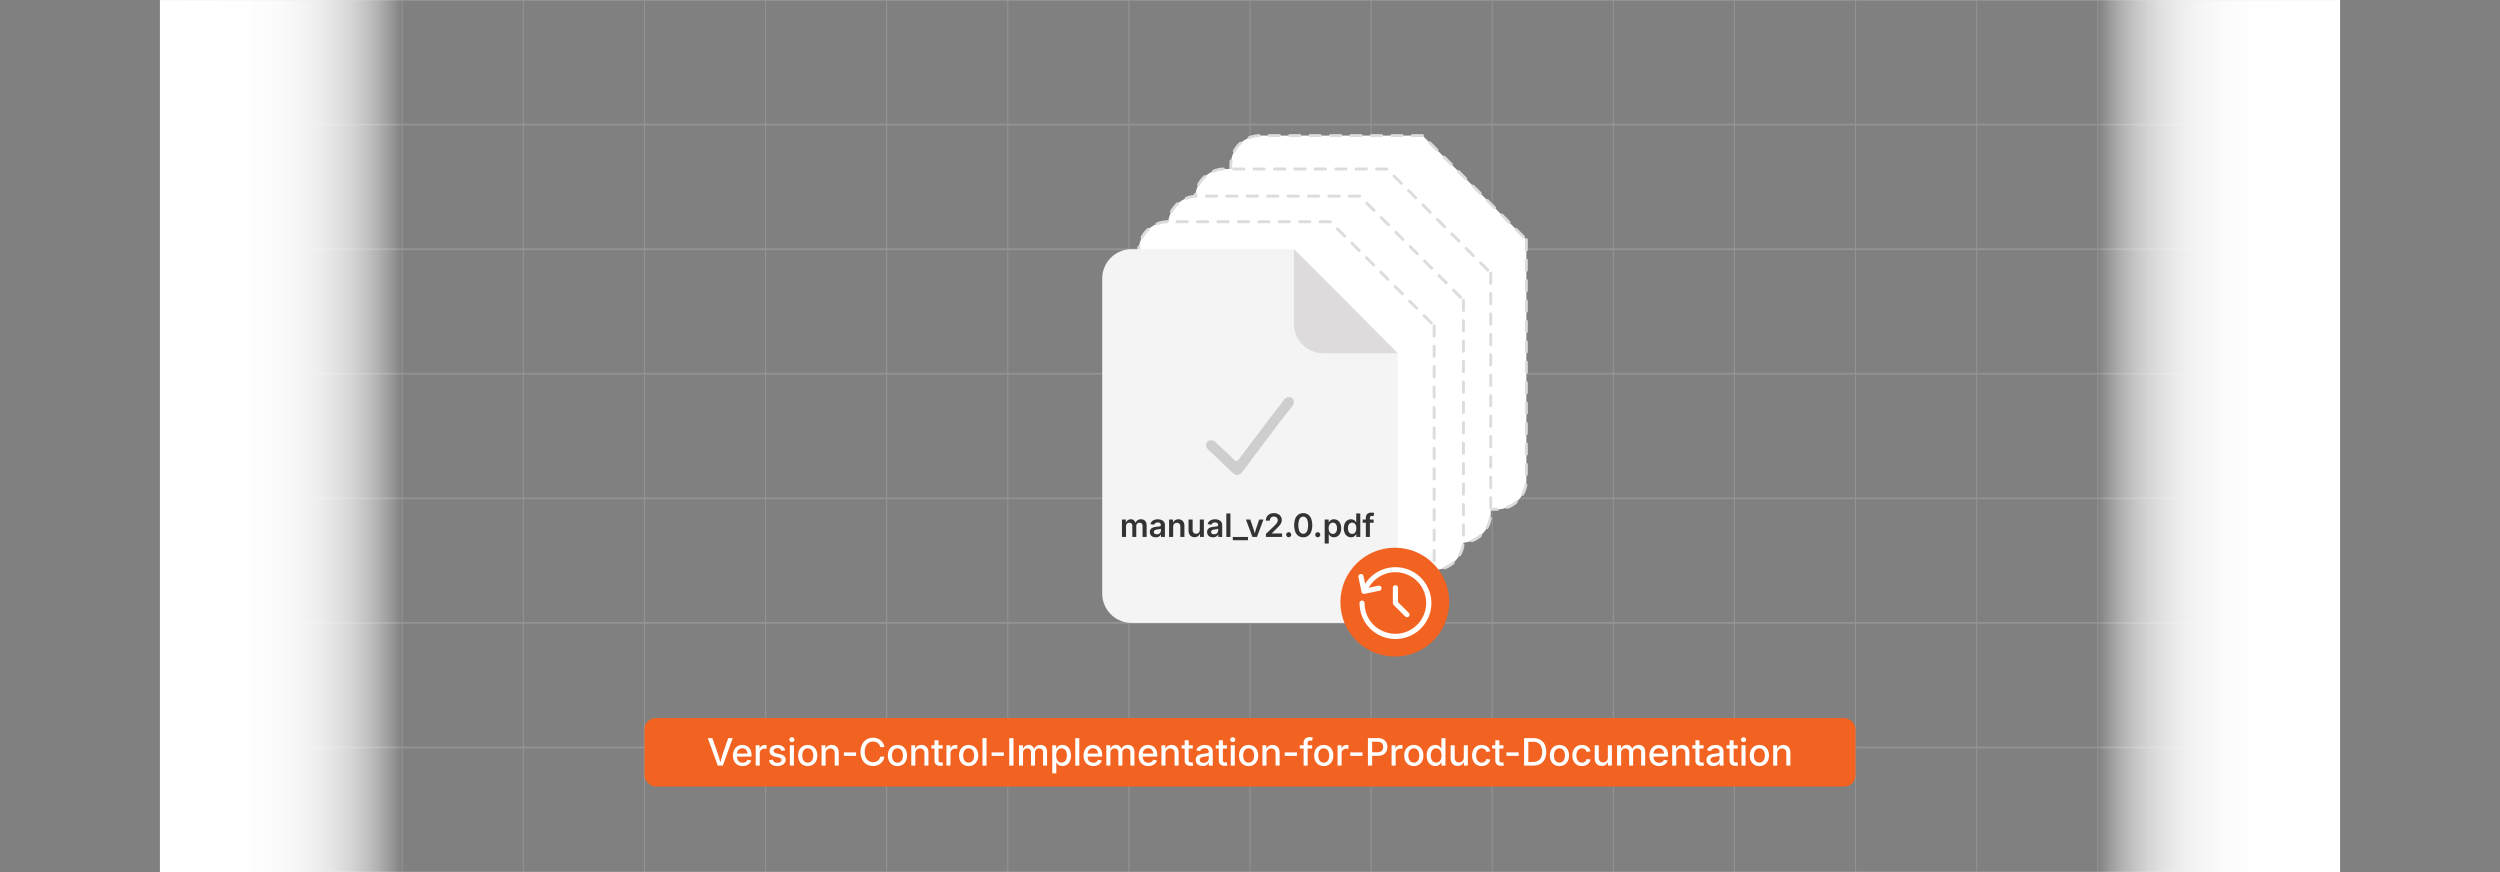 <svg id="Layer_1" data-name="Layer 1" xmlns="http://www.w3.org/2000/svg" xmlns:xlink="http://www.w3.org/1999/xlink" viewBox="0 0 860 300"><rect x="0" y="0" width="860" height="300" fill="#808080" stroke="none"/><defs><linearGradient id="linear-gradient" x1="55.043" y1="150" x2="138.367" y2="150" gradientUnits="userSpaceOnUse"><stop offset="0" stop-color="#fff"/><stop offset="0.351" stop-color="#fff" stop-opacity="0.992"/><stop offset="0.487" stop-color="#fff" stop-opacity="0.965"/><stop offset="0.585" stop-color="#fff" stop-opacity="0.918"/><stop offset="0.666" stop-color="#fff" stop-opacity="0.85"/><stop offset="0.735" stop-color="#fff" stop-opacity="0.762"/><stop offset="0.797" stop-color="#fff" stop-opacity="0.654"/><stop offset="0.853" stop-color="#fff" stop-opacity="0.524"/><stop offset="0.905" stop-color="#fff" stop-opacity="0.374"/><stop offset="0.952" stop-color="#fff" stop-opacity="0.204"/><stop offset="0.995" stop-color="#fff" stop-opacity="0.021"/><stop offset="1" stop-color="#fff" stop-opacity="0"/></linearGradient><linearGradient id="linear-gradient-2" x1="2557.072" y1="61.699" x2="2640.396" y2="61.699" gradientTransform="translate(-1835.438 88.301)" xlink:href="#linear-gradient"/></defs><g opacity="0.25"><line x1="55.043" y1="0.017" x2="55.043" y2="299.983" fill="none" stroke="#ccc" stroke-miterlimit="10" stroke-width="0.375"/><line x1="96.705" y1="0.017" x2="96.705" y2="299.983" fill="none" stroke="#ccc" stroke-miterlimit="10" stroke-width="0.375"/><line x1="138.367" y1="0.017" x2="138.367" y2="299.983" fill="none" stroke="#ccc" stroke-miterlimit="10" stroke-width="0.375"/><line x1="180.028" y1="0.017" x2="180.028" y2="299.983" fill="none" stroke="#ccc" stroke-miterlimit="10" stroke-width="0.375"/><line x1="221.69" y1="0.017" x2="221.69" y2="299.983" fill="none" stroke="#ccc" stroke-miterlimit="10" stroke-width="0.375"/><line x1="263.352" y1="0.017" x2="263.352" y2="299.983" fill="none" stroke="#ccc" stroke-miterlimit="10" stroke-width="0.375"/><line x1="305.014" y1="0.017" x2="305.014" y2="299.983" fill="none" stroke="#ccc" stroke-miterlimit="10" stroke-width="0.375"/><line x1="346.676" y1="0.017" x2="346.676" y2="299.983" fill="none" stroke="#ccc" stroke-miterlimit="10" stroke-width="0.375"/><line x1="388.338" y1="0.017" x2="388.338" y2="299.983" fill="none" stroke="#ccc" stroke-miterlimit="10" stroke-width="0.375"/><line x1="430" y1="0.017" x2="430" y2="299.983" fill="none" stroke="#ccc" stroke-miterlimit="10" stroke-width="0.375"/><line x1="471.662" y1="0.017" x2="471.662" y2="299.983" fill="none" stroke="#ccc" stroke-miterlimit="10" stroke-width="0.375"/><line x1="513.324" y1="0.017" x2="513.324" y2="299.983" fill="none" stroke="#ccc" stroke-miterlimit="10" stroke-width="0.375"/><line x1="554.986" y1="0.017" x2="554.986" y2="299.983" fill="none" stroke="#ccc" stroke-miterlimit="10" stroke-width="0.375"/><line x1="596.648" y1="0.017" x2="596.648" y2="299.983" fill="none" stroke="#ccc" stroke-miterlimit="10" stroke-width="0.375"/><line x1="638.31" y1="0.017" x2="638.31" y2="299.983" fill="none" stroke="#ccc" stroke-miterlimit="10" stroke-width="0.375"/><line x1="679.972" y1="0.017" x2="679.972" y2="299.983" fill="none" stroke="#ccc" stroke-miterlimit="10" stroke-width="0.375"/><line x1="721.634" y1="0.017" x2="721.634" y2="299.983" fill="none" stroke="#ccc" stroke-miterlimit="10" stroke-width="0.375"/><line x1="763.296" y1="0.017" x2="763.296" y2="299.983" fill="none" stroke="#ccc" stroke-miterlimit="10" stroke-width="0.375"/><line x1="804.957" y1="0.017" x2="804.957" y2="299.983" fill="none" stroke="#ccc" stroke-miterlimit="10" stroke-width="0.375"/><line x1="804.957" y1="0.017" x2="55.042" y2="0.017" fill="none" stroke="#ccc" stroke-miterlimit="10" stroke-width="0.601"/><line x1="804.957" y1="42.869" x2="55.042" y2="42.869" fill="none" stroke="#ccc" stroke-miterlimit="10" stroke-width="0.601"/><line x1="804.957" y1="85.722" x2="55.042" y2="85.722" fill="none" stroke="#ccc" stroke-miterlimit="10" stroke-width="0.601"/><line x1="804.957" y1="128.574" x2="55.042" y2="128.574" fill="none" stroke="#ccc" stroke-miterlimit="10" stroke-width="0.601"/><line x1="804.957" y1="171.426" x2="55.042" y2="171.426" fill="none" stroke="#ccc" stroke-miterlimit="10" stroke-width="0.601"/><line x1="804.957" y1="214.279" x2="55.042" y2="214.279" fill="none" stroke="#ccc" stroke-miterlimit="10" stroke-width="0.601"/><line x1="804.957" y1="257.131" x2="55.042" y2="257.131" fill="none" stroke="#ccc" stroke-miterlimit="10" stroke-width="0.601"/><line x1="804.957" y1="299.983" x2="55.042" y2="299.983" fill="none" stroke="#ccc" stroke-miterlimit="10" stroke-width="0.601"/></g><rect x="55.043" y="0.017" width="83.324" height="299.966" fill="url(#linear-gradient)"/><rect x="721.634" y="0.017" width="83.324" height="299.966" transform="translate(1526.591 300) rotate(180)" fill="url(#linear-gradient-2)"/><rect x="221.69" y="247.022" width="416.619" height="23.555" rx="3.867" fill="#f26322"/><path d="M246.915,263.373l-3.428-9.458h1.555l1.847,5.274q.203.609.466,1.486t.606,2.068h-.317q.336-1.212.597-2.078t.457-1.476l1.796-5.274h1.549l-3.377,9.458Z" fill="#fff"/><path d="M255.477,263.519a3.406,3.406,0,0,1-1.79-.451,2.988,2.988,0,0,1-1.152-1.264,4.213,4.213,0,0,1-.403-1.897,4.277,4.277,0,0,1,.4-1.895,3.016,3.016,0,0,1,2.831-1.749,3.467,3.467,0,0,1,1.203.209,2.836,2.836,0,0,1,1.01.644,3.04,3.04,0,0,1,.695,1.105,4.483,4.483,0,0,1,.254,1.591v.469h-5.656V259.24h4.938l-.635.337a2.914,2.914,0,0,0-.206-1.133,1.681,1.681,0,0,0-.609-.765,1.717,1.717,0,0,0-.987-.273,1.757,1.757,0,0,0-1,.279,1.828,1.828,0,0,0-.638.742,2.37,2.37,0,0,0-.222,1.035v.68a2.726,2.726,0,0,0,.245,1.205,1.751,1.751,0,0,0,.691.766,2.02,2.02,0,0,0,1.044.264,2.092,2.092,0,0,0,.724-.118,1.482,1.482,0,0,0,.552-.346,1.447,1.447,0,0,0,.343-.559l1.308.241a2.385,2.385,0,0,1-.565,1.006,2.75,2.75,0,0,1-1.012.676A3.652,3.652,0,0,1,255.477,263.519Z" fill="#fff"/><path d="M259.965,263.373v-7.008h1.339v1.123h.064a1.751,1.751,0,0,1,.663-.894,1.875,1.875,0,0,1,1.095-.324c.093,0,.194.004.301.01s.198.014.27.022v1.313c-.051-.012-.147-.027-.289-.044a3.8,3.8,0,0,0-.441-.025,1.726,1.726,0,0,0-.825.196,1.448,1.448,0,0,0-.578.556,1.638,1.638,0,0,0-.209.841v4.234Z" fill="#fff"/><path d="M267.392,263.525a3.87,3.87,0,0,1-1.377-.229,2.368,2.368,0,0,1-.984-.676,2.263,2.263,0,0,1-.495-1.096l1.32-.215a1.308,1.308,0,0,0,.517.821,1.753,1.753,0,0,0,1.019.271,1.817,1.817,0,0,0,1.06-.276.804.804,0,0,0,.394-.67.71.71,0,0,0-.251-.562,1.646,1.646,0,0,0-.739-.327l-1.181-.261a2.931,2.931,0,0,1-1.46-.707,1.696,1.696,0,0,1-.482-1.248,1.802,1.802,0,0,1,.346-1.098,2.265,2.265,0,0,1,.956-.731,3.558,3.558,0,0,1,1.403-.26,3.429,3.429,0,0,1,1.323.231,2.243,2.243,0,0,1,.895.651,2.301,2.301,0,0,1,.46.977l-1.263.217a1.339,1.339,0,0,0-.438-.692,1.42,1.42,0,0,0-.959-.292,1.652,1.652,0,0,0-.956.26.784.784,0,0,0-.377.667.7.7,0,0,0,.26.566,1.976,1.976,0,0,0,.812.342l1.136.254a2.965,2.965,0,0,1,1.463.692,1.636,1.636,0,0,1,.473,1.212,1.841,1.841,0,0,1-.368,1.134,2.423,2.423,0,0,1-1.016.767A3.765,3.765,0,0,1,267.392,263.525Z" fill="#fff"/><path d="M272.413,255.267a.855.855,0,0,1-.616-.245.785.785,0,0,1-.254-.587.771.771,0,0,1,.254-.587.915.915,0,0,1,1.231,0,.772.772,0,0,1,.254.587.785.785,0,0,1-.254.587A.855.855,0,0,1,272.413,255.267Zm-.698,8.105v-7.008h1.39v7.008Z" fill="#fff"/><path d="M277.859,263.519a3.245,3.245,0,0,1-1.73-.454,3.069,3.069,0,0,1-1.149-1.27,4.18,4.18,0,0,1-.409-1.895,4.226,4.226,0,0,1,.409-1.91,3.06,3.06,0,0,1,1.149-1.272,3.534,3.534,0,0,1,3.466,0,3.054,3.054,0,0,1,1.148,1.272,4.213,4.213,0,0,1,.41,1.91,4.167,4.167,0,0,1-.41,1.895,3.064,3.064,0,0,1-1.148,1.27A3.26,3.26,0,0,1,277.859,263.519Zm0-1.175a1.661,1.661,0,0,0,1.051-.327,1.96,1.96,0,0,0,.631-.882,3.782,3.782,0,0,0,0-2.482,1.988,1.988,0,0,0-.631-.886,1.657,1.657,0,0,0-1.051-.33,1.628,1.628,0,0,0-1.044.33,2.009,2.009,0,0,0-.625.886,3.784,3.784,0,0,0,0,2.482,1.98,1.98,0,0,0,.625.882A1.632,1.632,0,0,0,277.859,262.344Z" fill="#fff"/><path d="M284.01,259.247v4.126h-1.39v-7.008h1.333l.006,1.721h-.178a2.731,2.731,0,0,1,.901-1.381,2.313,2.313,0,0,1,1.428-.441,2.533,2.533,0,0,1,1.26.305,2.098,2.098,0,0,1,.847.898,3.192,3.192,0,0,1,.305,1.469v4.438H287.14v-4.266a1.706,1.706,0,0,0-.397-1.203,1.411,1.411,0,0,0-1.088-.428,1.738,1.738,0,0,0-.844.203,1.435,1.435,0,0,0-.587.596A2.02,2.02,0,0,0,284.01,259.247Z" fill="#fff"/><path d="M294.49,258.822v1.199h-4.202V258.822Z" fill="#fff"/><path d="M300.317,263.506a4.178,4.178,0,0,1-2.215-.59,4.063,4.063,0,0,1-1.524-1.679,6.338,6.338,0,0,1,.003-5.183,4.075,4.075,0,0,1,1.526-1.683,4.168,4.168,0,0,1,2.209-.591,4.454,4.454,0,0,1,1.415.22,3.771,3.771,0,0,1,1.181.635,3.516,3.516,0,0,1,.863,1.013A3.929,3.929,0,0,1,304.24,257h-1.454a2.433,2.433,0,0,0-.317-.815,2.18,2.18,0,0,0-.549-.597,2.356,2.356,0,0,0-.73-.368,2.902,2.902,0,0,0-.86-.124,2.688,2.688,0,0,0-1.488.419,2.799,2.799,0,0,0-1.019,1.212,5.188,5.188,0,0,0,.003,3.848,2.768,2.768,0,0,0,1.022,1.205,2.708,2.708,0,0,0,1.482.413,2.875,2.875,0,0,0,.854-.124,2.397,2.397,0,0,0,.731-.365,2.182,2.182,0,0,0,.552-.596,2.427,2.427,0,0,0,.321-.812H304.24a3.704,3.704,0,0,1-.444,1.298,3.711,3.711,0,0,1-2.031,1.682A4.357,4.357,0,0,1,300.317,263.506Z" fill="#fff"/><path d="M308.722,263.519a3.245,3.245,0,0,1-1.73-.454,3.069,3.069,0,0,1-1.149-1.27,4.18,4.18,0,0,1-.409-1.895,4.226,4.226,0,0,1,.409-1.91,3.06,3.06,0,0,1,1.149-1.272,3.534,3.534,0,0,1,3.466,0,3.054,3.054,0,0,1,1.148,1.272,4.213,4.213,0,0,1,.41,1.91,4.167,4.167,0,0,1-.41,1.895,3.064,3.064,0,0,1-1.148,1.27A3.26,3.26,0,0,1,308.722,263.519Zm0-1.175a1.661,1.661,0,0,0,1.051-.327,1.96,1.96,0,0,0,.631-.882,3.782,3.782,0,0,0,0-2.482,1.988,1.988,0,0,0-.631-.886,1.657,1.657,0,0,0-1.051-.33,1.628,1.628,0,0,0-1.044.33,2.009,2.009,0,0,0-.625.886,3.784,3.784,0,0,0,0,2.482,1.98,1.98,0,0,0,.625.882A1.632,1.632,0,0,0,308.722,262.344Z" fill="#fff"/><path d="M314.873,259.247v4.126h-1.39v-7.008h1.333l.006,1.721h-.178a2.731,2.731,0,0,1,.901-1.381,2.313,2.313,0,0,1,1.428-.441,2.533,2.533,0,0,1,1.26.305,2.098,2.098,0,0,1,.847.898,3.192,3.192,0,0,1,.305,1.469v4.438H318.002v-4.266a1.706,1.706,0,0,0-.397-1.203,1.411,1.411,0,0,0-1.088-.428,1.738,1.738,0,0,0-.844.203,1.437,1.437,0,0,0-.587.596A2.02,2.02,0,0,0,314.873,259.247Z" fill="#fff"/><path d="M324.267,256.365v1.13h-3.859v-1.13Zm-2.793-1.721h1.39v6.844a.885.885,0,0,0,.171.603.757.757,0,0,0,.584.19,2.53,2.53,0,0,0,.298-.022q.178-.022.305-.041l.197,1.117a3.094,3.094,0,0,1-.463.083,4.889,4.889,0,0,1-.489.025,2.111,2.111,0,0,1-1.476-.474,1.743,1.743,0,0,1-.517-1.355Z" fill="#fff"/><path d="M325.575,263.373v-7.008h1.339v1.123h.063a1.751,1.751,0,0,1,.663-.894,1.874,1.874,0,0,1,1.095-.324c.093,0,.194.004.301.01s.198.014.27.022v1.313c-.051-.012-.147-.027-.288-.044a3.8,3.8,0,0,0-.442-.025,1.726,1.726,0,0,0-.825.196,1.447,1.447,0,0,0-.578.556,1.638,1.638,0,0,0-.209.841v4.234Z" fill="#fff"/><path d="M333.211,263.519a3.246,3.246,0,0,1-1.73-.454,3.071,3.071,0,0,1-1.149-1.27,4.181,4.181,0,0,1-.409-1.895,4.228,4.228,0,0,1,.409-1.91,3.061,3.061,0,0,1,1.149-1.272,3.534,3.534,0,0,1,3.466,0,3.055,3.055,0,0,1,1.148,1.272,4.214,4.214,0,0,1,.41,1.91,4.168,4.168,0,0,1-.41,1.895,3.065,3.065,0,0,1-1.148,1.27A3.26,3.26,0,0,1,333.211,263.519Zm0-1.175a1.661,1.661,0,0,0,1.051-.327,1.961,1.961,0,0,0,.631-.882,3.784,3.784,0,0,0,0-2.482,1.989,1.989,0,0,0-.631-.886,1.657,1.657,0,0,0-1.051-.33,1.627,1.627,0,0,0-1.044.33,2.008,2.008,0,0,0-.625.886,3.782,3.782,0,0,0,0,2.482,1.98,1.98,0,0,0,.625.882A1.632,1.632,0,0,0,333.211,262.344Z" fill="#fff"/><path d="M339.362,253.915v9.458h-1.39v-9.458Z" fill="#fff"/><path d="M345.322,258.822v1.199H341.12V258.822Z" fill="#fff"/><path d="M348.636,253.915v9.458h-1.447v-9.458Z" fill="#fff"/><path d="M350.534,263.373v-7.008H351.86l.025,1.594h-.108a2.484,2.484,0,0,1,.476-.962,2.062,2.062,0,0,1,.743-.568,2.152,2.152,0,0,1,.889-.19,1.757,1.757,0,0,1,1.263.473,2.345,2.345,0,0,1,.654,1.285h-.184a2.301,2.301,0,0,1,.476-.945,2.255,2.255,0,0,1,.816-.604,2.576,2.576,0,0,1,1.038-.209,2.362,2.362,0,0,1,1.133.273,1.978,1.978,0,0,1,.809.812,2.751,2.751,0,0,1,.298,1.346v4.703h-1.384v-4.564a1.249,1.249,0,0,0-.397-1.034,1.462,1.462,0,0,0-.943-.317,1.503,1.503,0,0,0-.758.184,1.243,1.243,0,0,0-.492.512,1.596,1.596,0,0,0-.171.752v4.469h-1.365v-4.659a1.194,1.194,0,0,0-.365-.914,1.312,1.312,0,0,0-.936-.343,1.489,1.489,0,0,0-.72.181,1.346,1.346,0,0,0-.533.533,1.744,1.744,0,0,0-.2.873v4.329Z" fill="#fff"/><path d="M361.978,266.026v-9.661h1.352v1.111h.095a3.33,3.33,0,0,1,.39-.533,2.056,2.056,0,0,1,.647-.48,2.266,2.266,0,0,1,1.013-.2,2.717,2.717,0,0,1,1.526.435,2.942,2.942,0,0,1,1.044,1.244,5.143,5.143,0,0,1,.003,3.876,2.964,2.964,0,0,1-1.041,1.253,2.707,2.707,0,0,1-1.533.441,2.21,2.21,0,0,1-.997-.2,2.124,2.124,0,0,1-.651-.482,3.119,3.119,0,0,1-.397-.543h-.063v3.739Zm3.199-3.694a1.594,1.594,0,0,0,1.003-.317,1.957,1.957,0,0,0,.625-.873,3.525,3.525,0,0,0,.212-1.267,3.47,3.47,0,0,0-.212-1.263,1.923,1.923,0,0,0-.622-.856,1.613,1.613,0,0,0-1.006-.312,1.651,1.651,0,0,0-1.009.305,1.869,1.869,0,0,0-.625.848,3.933,3.933,0,0,0,.003,2.562,1.928,1.928,0,0,0,.632.863A1.623,1.623,0,0,0,365.178,262.332Z" fill="#fff"/><path d="M371.284,253.915v9.458h-1.39v-9.458Z" fill="#fff"/><path d="M376.096,263.519a3.406,3.406,0,0,1-1.79-.451,2.988,2.988,0,0,1-1.152-1.264,4.213,4.213,0,0,1-.403-1.897,4.277,4.277,0,0,1,.4-1.895,3.016,3.016,0,0,1,2.831-1.749,3.467,3.467,0,0,1,1.203.209,2.835,2.835,0,0,1,1.01.644,3.04,3.04,0,0,1,.695,1.105,4.483,4.483,0,0,1,.254,1.591v.469h-5.656V259.24h4.939l-.635.337a2.914,2.914,0,0,0-.206-1.133,1.681,1.681,0,0,0-.609-.765,1.717,1.717,0,0,0-.987-.273,1.757,1.757,0,0,0-1,.279,1.826,1.826,0,0,0-.638.742,2.369,2.369,0,0,0-.222,1.035v.68a2.726,2.726,0,0,0,.245,1.205,1.751,1.751,0,0,0,.691.766,2.02,2.02,0,0,0,1.044.264,2.091,2.091,0,0,0,.724-.118,1.483,1.483,0,0,0,.552-.346,1.448,1.448,0,0,0,.343-.559l1.308.241a2.385,2.385,0,0,1-.565,1.006,2.75,2.75,0,0,1-1.012.676A3.652,3.652,0,0,1,376.096,263.519Z" fill="#fff"/><path d="M380.584,263.373v-7.008H381.91l.025,1.594h-.108a2.484,2.484,0,0,1,.476-.962,2.062,2.062,0,0,1,.743-.568,2.152,2.152,0,0,1,.889-.19,1.757,1.757,0,0,1,1.263.473,2.346,2.346,0,0,1,.654,1.285h-.184a2.301,2.301,0,0,1,.476-.945,2.255,2.255,0,0,1,.816-.604,2.576,2.576,0,0,1,1.038-.209,2.362,2.362,0,0,1,1.133.273,1.978,1.978,0,0,1,.809.812,2.751,2.751,0,0,1,.298,1.346v4.703h-1.384v-4.564a1.249,1.249,0,0,0-.397-1.034,1.462,1.462,0,0,0-.943-.317,1.503,1.503,0,0,0-.758.184,1.243,1.243,0,0,0-.492.512,1.596,1.596,0,0,0-.171.752v4.469h-1.365v-4.659a1.194,1.194,0,0,0-.365-.914,1.312,1.312,0,0,0-.936-.343,1.489,1.489,0,0,0-.72.181,1.346,1.346,0,0,0-.533.533,1.744,1.744,0,0,0-.2.873v4.329Z" fill="#fff"/><path d="M395.05,263.519a3.406,3.406,0,0,1-1.79-.451,2.988,2.988,0,0,1-1.152-1.264,4.213,4.213,0,0,1-.403-1.897,4.277,4.277,0,0,1,.4-1.895,3.016,3.016,0,0,1,2.831-1.749,3.467,3.467,0,0,1,1.203.209,2.835,2.835,0,0,1,1.01.644,3.04,3.04,0,0,1,.695,1.105,4.483,4.483,0,0,1,.254,1.591v.469h-5.656V259.24h4.939l-.635.337a2.914,2.914,0,0,0-.206-1.133,1.681,1.681,0,0,0-.609-.765,1.717,1.717,0,0,0-.987-.273,1.757,1.757,0,0,0-1,.279,1.826,1.826,0,0,0-.638.742,2.369,2.369,0,0,0-.222,1.035v.68a2.726,2.726,0,0,0,.245,1.205,1.751,1.751,0,0,0,.691.766,2.02,2.02,0,0,0,1.044.264,2.091,2.091,0,0,0,.724-.118,1.483,1.483,0,0,0,.552-.346,1.448,1.448,0,0,0,.343-.559l1.308.241a2.385,2.385,0,0,1-.565,1.006,2.75,2.75,0,0,1-1.012.676A3.652,3.652,0,0,1,395.05,263.519Z" fill="#fff"/><path d="M400.928,259.247v4.126h-1.39v-7.008h1.333l.006,1.721h-.178a2.729,2.729,0,0,1,.901-1.381,2.313,2.313,0,0,1,1.428-.441,2.533,2.533,0,0,1,1.26.305,2.097,2.097,0,0,1,.847.898,3.19,3.19,0,0,1,.305,1.469v4.438h-1.384v-4.266a1.706,1.706,0,0,0-.397-1.203,1.411,1.411,0,0,0-1.088-.428,1.739,1.739,0,0,0-.844.203,1.436,1.436,0,0,0-.587.596A2.019,2.019,0,0,0,400.928,259.247Z" fill="#fff"/><path d="M410.322,256.365v1.13h-3.859v-1.13Zm-2.793-1.721h1.39v6.844a.885.885,0,0,0,.171.603.757.757,0,0,0,.584.19,2.527,2.527,0,0,0,.298-.022q.178-.022.305-.041l.197,1.117a3.093,3.093,0,0,1-.463.083,4.885,4.885,0,0,1-.489.025,2.111,2.111,0,0,1-1.476-.474,1.743,1.743,0,0,1-.517-1.355Z" fill="#fff"/><path d="M413.718,263.519a2.903,2.903,0,0,1-1.212-.245,1.984,1.984,0,0,1-.854-.72,2.081,2.081,0,0,1-.314-1.168,1.874,1.874,0,0,1,.232-.981,1.702,1.702,0,0,1,.619-.607,3.26,3.26,0,0,1,.873-.336,8.708,8.708,0,0,1,.994-.172q.628-.076,1.012-.127a1.531,1.531,0,0,0,.565-.158.383.383,0,0,0,.181-.355v-.038a1.316,1.316,0,0,0-.152-.657,1.01,1.01,0,0,0-.457-.416,1.734,1.734,0,0,0-.749-.145,1.966,1.966,0,0,0-.781.142,1.553,1.553,0,0,0-.537.368,1.322,1.322,0,0,0-.289.48l-1.314-.261a2.393,2.393,0,0,1,.625-1.05,2.704,2.704,0,0,1,1.019-.609,3.898,3.898,0,0,1,1.263-.2,4.162,4.162,0,0,1,.955.114,2.717,2.717,0,0,1,.895.388,1.99,1.99,0,0,1,.657.742,2.514,2.514,0,0,1,.248,1.181v4.685h-1.346v-.965h-.057a2.003,2.003,0,0,1-.406.527,2.099,2.099,0,0,1-.679.418A2.655,2.655,0,0,1,413.718,263.519Zm.305-1.111a1.984,1.984,0,0,0,.978-.223,1.549,1.549,0,0,0,.609-.584,1.517,1.517,0,0,0,.209-.773v-.883a.649.649,0,0,1-.273.127c-.135.038-.29.073-.463.104s-.345.06-.514.083-.317.043-.444.06a3.408,3.408,0,0,0-.708.168,1.24,1.24,0,0,0-.52.336.847.847,0,0,0-.193.581.888.888,0,0,0,.168.552,1.031,1.031,0,0,0,.467.337A1.908,1.908,0,0,0,414.023,262.408Z" fill="#fff"/><path d="M422.072,256.365v1.13h-3.859v-1.13Zm-2.793-1.721h1.39v6.844a.885.885,0,0,0,.171.603.757.757,0,0,0,.584.19,2.53,2.53,0,0,0,.298-.022q.178-.022.305-.041l.197,1.117a3.093,3.093,0,0,1-.463.083,4.885,4.885,0,0,1-.489.025,2.111,2.111,0,0,1-1.476-.474,1.743,1.743,0,0,1-.517-1.355Z" fill="#fff"/><path d="M424.078,255.267a.855.855,0,0,1-.616-.245.785.785,0,0,1-.254-.587.772.772,0,0,1,.254-.587.915.915,0,0,1,1.232,0,.772.772,0,0,1,.254.587.785.785,0,0,1-.254.587A.856.856,0,0,1,424.078,255.267Zm-.698,8.105v-7.008h1.39v7.008Z" fill="#fff"/><path d="M429.524,263.519a3.253,3.253,0,0,1-1.73-.454,3.079,3.079,0,0,1-1.149-1.27,4.181,4.181,0,0,1-.409-1.895,4.228,4.228,0,0,1,.409-1.91,3.069,3.069,0,0,1,1.149-1.272,3.535,3.535,0,0,1,3.467,0,3.065,3.065,0,0,1,1.149,1.272,4.214,4.214,0,0,1,.41,1.91,4.168,4.168,0,0,1-.41,1.895,3.075,3.075,0,0,1-1.149,1.27A3.264,3.264,0,0,1,429.524,263.519Zm0-1.175a1.662,1.662,0,0,0,1.051-.327,1.953,1.953,0,0,0,.631-.882,3.457,3.457,0,0,0,.209-1.235,3.492,3.492,0,0,0-.209-1.247,1.981,1.981,0,0,0-.631-.886,1.658,1.658,0,0,0-1.051-.33,1.629,1.629,0,0,0-1.045.33,2.015,2.015,0,0,0-.625.886,3.79,3.79,0,0,0,0,2.482,1.986,1.986,0,0,0,.625.882A1.634,1.634,0,0,0,429.524,262.344Z" fill="#fff"/><path d="M435.675,259.247v4.126h-1.391v-7.008h1.334l.006,1.721h-.178a2.726,2.726,0,0,1,.901-1.381,2.314,2.314,0,0,1,1.429-.441,2.532,2.532,0,0,1,1.26.305,2.098,2.098,0,0,1,.848.898,3.192,3.192,0,0,1,.305,1.469v4.438h-1.385v-4.266a1.706,1.706,0,0,0-.397-1.203,1.411,1.411,0,0,0-1.088-.428,1.741,1.741,0,0,0-.845.203,1.433,1.433,0,0,0-.587.596A2.025,2.025,0,0,0,435.675,259.247Z" fill="#fff"/><path d="M446.154,258.822v1.199h-4.202V258.822Z" fill="#fff"/><path d="M451.373,256.365v1.13H447.14v-1.13Zm-2.92,7.008V255.489a1.888,1.888,0,0,1,.279-1.06,1.748,1.748,0,0,1,.749-.642,2.47,2.47,0,0,1,1.041-.216,3.975,3.975,0,0,1,.67.051,2.764,2.764,0,0,1,.416.096l-.254,1.123a2.264,2.264,0,0,0-.251-.051,2.294,2.294,0,0,0-.365-.025.896.896,0,0,0-.689.232.989.989,0,0,0-.213.689v7.688Z" fill="#fff"/><path d="M455.365,263.519a3.247,3.247,0,0,1-1.73-.454,3.071,3.071,0,0,1-1.149-1.27,4.181,4.181,0,0,1-.409-1.895,4.228,4.228,0,0,1,.409-1.91,3.061,3.061,0,0,1,1.149-1.272,3.534,3.534,0,0,1,3.466,0A3.052,3.052,0,0,1,458.25,257.99a4.214,4.214,0,0,1,.41,1.91,4.168,4.168,0,0,1-.41,1.895,3.062,3.062,0,0,1-1.148,1.27A3.262,3.262,0,0,1,455.365,263.519Zm0-1.175a1.66,1.66,0,0,0,1.051-.327,1.952,1.952,0,0,0,.631-.882,3.457,3.457,0,0,0,.21-1.235,3.492,3.492,0,0,0-.21-1.247,1.98,1.98,0,0,0-.631-.886,1.656,1.656,0,0,0-1.051-.33,1.629,1.629,0,0,0-1.044.33,2.016,2.016,0,0,0-.626.886,3.79,3.79,0,0,0,0,2.482,1.988,1.988,0,0,0,.626.882A1.633,1.633,0,0,0,455.365,262.344Z" fill="#fff"/><path d="M460.126,263.373v-7.008h1.34v1.123h.064a1.748,1.748,0,0,1,.663-.894,1.874,1.874,0,0,1,1.096-.324c.093,0,.193.004.301.01s.198.014.27.022v1.313c-.051-.012-.146-.027-.288-.044a3.793,3.793,0,0,0-.441-.025,1.725,1.725,0,0,0-.825.196,1.458,1.458,0,0,0-.578.556,1.647,1.647,0,0,0-.209.841v4.234Z" fill="#fff"/><path d="M468.701,258.822v1.199H464.499V258.822Z" fill="#fff"/><path d="M470.568,263.373v-9.458h3.415a3.78,3.78,0,0,1,1.809.394,2.629,2.629,0,0,1,1.102,1.082,3.486,3.486,0,0,1-.003,3.136,2.675,2.675,0,0,1-1.107,1.086,3.784,3.784,0,0,1-1.819.397h-2.405v-1.231h2.292a2.36,2.36,0,0,0,1.113-.232,1.488,1.488,0,0,0,.644-.644,2.061,2.061,0,0,0,.209-.946,2.024,2.024,0,0,0-.209-.94,1.469,1.469,0,0,0-.647-.635,2.404,2.404,0,0,0-1.117-.229h-1.828v8.221Z" fill="#fff"/><path d="M478.712,263.373v-7.008h1.34v1.123h.063a1.748,1.748,0,0,1,.663-.894,1.874,1.874,0,0,1,1.096-.324c.093,0,.193.004.301.01s.198.014.27.022v1.313c-.051-.012-.146-.027-.288-.044a3.792,3.792,0,0,0-.441-.025,1.725,1.725,0,0,0-.825.196,1.458,1.458,0,0,0-.578.556,1.648,1.648,0,0,0-.209.841v4.234Z" fill="#fff"/><path d="M486.349,263.519a3.247,3.247,0,0,1-1.73-.454,3.071,3.071,0,0,1-1.149-1.27,4.181,4.181,0,0,1-.409-1.895,4.228,4.228,0,0,1,.409-1.91,3.061,3.061,0,0,1,1.149-1.272,3.534,3.534,0,0,1,3.466,0,3.052,3.052,0,0,1,1.148,1.272,4.214,4.214,0,0,1,.41,1.91,4.168,4.168,0,0,1-.41,1.895,3.062,3.062,0,0,1-1.148,1.27A3.262,3.262,0,0,1,486.349,263.519Zm0-1.175a1.66,1.66,0,0,0,1.051-.327,1.952,1.952,0,0,0,.631-.882,3.457,3.457,0,0,0,.21-1.235,3.492,3.492,0,0,0-.21-1.247,1.98,1.98,0,0,0-.631-.886,1.656,1.656,0,0,0-1.051-.33,1.629,1.629,0,0,0-1.044.33,2.016,2.016,0,0,0-.626.886,3.79,3.79,0,0,0,0,2.482,1.988,1.988,0,0,0,.626.882A1.633,1.633,0,0,0,486.349,262.344Z" fill="#fff"/><path d="M493.737,263.512a2.71,2.71,0,0,1-1.53-.441,2.952,2.952,0,0,1-1.044-1.253,5.14,5.14,0,0,1,.003-3.876,2.928,2.928,0,0,1,1.051-1.244,2.728,2.728,0,0,1,1.52-.435,2.26,2.26,0,0,1,1.012.2,2.056,2.056,0,0,1,.647.48,2.999,2.999,0,0,1,.384.533h.07v-3.562h1.384v9.458h-1.353V262.281h-.095a2.709,2.709,0,0,1-.394.549,2.148,2.148,0,0,1-.654.482A2.222,2.222,0,0,1,493.737,263.512Zm.298-1.181a1.621,1.621,0,0,0,1.003-.31,1.941,1.941,0,0,0,.629-.863,3.951,3.951,0,0,0,.003-2.562,1.867,1.867,0,0,0-.626-.848,1.65,1.65,0,0,0-1.009-.305,1.61,1.61,0,0,0-1.006.312,1.912,1.912,0,0,0-.622.856,3.47,3.47,0,0,0-.213,1.263,3.525,3.525,0,0,0,.213,1.267,1.939,1.939,0,0,0,.628.873A1.598,1.598,0,0,0,494.035,262.332Z" fill="#fff"/><path d="M501.45,263.469a2.581,2.581,0,0,1-1.264-.302,2.09,2.09,0,0,1-.854-.898,3.188,3.188,0,0,1-.309-1.473v-4.431h1.391v4.26a1.713,1.713,0,0,0,.397,1.205,1.413,1.413,0,0,0,1.096.432,1.706,1.706,0,0,0,.838-.203,1.466,1.466,0,0,0,.584-.6,2.002,2.002,0,0,0,.215-.968v-4.126h1.391v7.008h-1.333l-.007-1.721h.178a2.711,2.711,0,0,1-.91,1.381A2.324,2.324,0,0,1,501.45,263.469Z" fill="#fff"/><path d="M509.683,263.519a3.235,3.235,0,0,1-1.724-.454,3.069,3.069,0,0,1-1.149-1.27A4.18,4.18,0,0,1,506.4,259.9a4.226,4.226,0,0,1,.409-1.91,3.06,3.06,0,0,1,1.149-1.272,3.226,3.226,0,0,1,1.724-.454,3.582,3.582,0,0,1,1.053.149,2.945,2.945,0,0,1,.88.432,2.598,2.598,0,0,1,.653.686,2.747,2.747,0,0,1,.378.904l-1.327.247a1.62,1.62,0,0,0-.206-.508,1.525,1.525,0,0,0-.349-.393,1.493,1.493,0,0,0-.476-.254,1.874,1.874,0,0,0-.594-.09,1.652,1.652,0,0,0-1.047.327,1.981,1.981,0,0,0-.629.883,3.552,3.552,0,0,0-.209,1.253,3.492,3.492,0,0,0,.209,1.238,1.99,1.99,0,0,0,.626.879,1.642,1.642,0,0,0,1.05.327,1.871,1.871,0,0,0,.604-.092,1.495,1.495,0,0,0,.828-.667,1.867,1.867,0,0,0,.213-.523l1.32.241a2.669,2.669,0,0,1-.375.921,2.753,2.753,0,0,1-.656.697,2.879,2.879,0,0,1-.883.445A3.572,3.572,0,0,1,509.683,263.519Z" fill="#fff"/><path d="M517.186,256.365v1.13h-3.859v-1.13Zm-2.793-1.721h1.39v6.844a.889.889,0,0,0,.171.603.759.759,0,0,0,.584.19,2.52,2.52,0,0,0,.299-.022q.177-.022.305-.041l.197,1.117a3.112,3.112,0,0,1-.464.083,4.887,4.887,0,0,1-.489.025,2.11,2.11,0,0,1-1.476-.474,1.743,1.743,0,0,1-.517-1.355Z" fill="#fff"/><path d="M522.422,258.822v1.199H518.22V258.822Z" fill="#fff"/><path d="M525.735,253.915v9.458h-1.447v-9.458Zm1.625,9.458h-2.336v-1.257h2.26a3.586,3.586,0,0,0,1.793-.406,2.512,2.512,0,0,0,1.067-1.187,4.579,4.579,0,0,0,.352-1.893,4.509,4.509,0,0,0-.352-1.882,2.534,2.534,0,0,0-1.047-1.174,3.406,3.406,0,0,0-1.73-.403h-2.387v-1.257h2.475a4.774,4.774,0,0,1,2.393.566,3.779,3.779,0,0,1,1.533,1.625,6.225,6.225,0,0,1-.003,5.061,3.812,3.812,0,0,1-1.556,1.635A4.952,4.952,0,0,1,527.36,263.373Z" fill="#fff"/><path d="M536.444,263.519a3.247,3.247,0,0,1-1.73-.454,3.071,3.071,0,0,1-1.149-1.27,4.181,4.181,0,0,1-.409-1.895,4.228,4.228,0,0,1,.409-1.91,3.061,3.061,0,0,1,1.149-1.272,3.534,3.534,0,0,1,3.466,0,3.052,3.052,0,0,1,1.148,1.272,4.214,4.214,0,0,1,.41,1.91,4.168,4.168,0,0,1-.41,1.895,3.062,3.062,0,0,1-1.148,1.27A3.262,3.262,0,0,1,536.444,263.519Zm0-1.175a1.66,1.66,0,0,0,1.051-.327,1.952,1.952,0,0,0,.631-.882,3.457,3.457,0,0,0,.21-1.235,3.492,3.492,0,0,0-.21-1.247,1.98,1.98,0,0,0-.631-.886,1.656,1.656,0,0,0-1.051-.33,1.629,1.629,0,0,0-1.044.33,2.016,2.016,0,0,0-.626.886,3.79,3.79,0,0,0,0,2.482,1.988,1.988,0,0,0,.626.882A1.633,1.633,0,0,0,536.444,262.344Z" fill="#fff"/><path d="M544.163,263.519a3.235,3.235,0,0,1-1.724-.454,3.07,3.07,0,0,1-1.149-1.27,4.181,4.181,0,0,1-.409-1.895,4.228,4.228,0,0,1,.409-1.91,3.06,3.06,0,0,1,1.149-1.272,3.226,3.226,0,0,1,1.724-.454,3.581,3.581,0,0,1,1.053.149,2.945,2.945,0,0,1,.88.432,2.597,2.597,0,0,1,.653.686,2.745,2.745,0,0,1,.378.904l-1.327.247a1.62,1.62,0,0,0-.206-.508,1.527,1.527,0,0,0-.349-.393,1.495,1.495,0,0,0-.476-.254,1.874,1.874,0,0,0-.594-.09,1.652,1.652,0,0,0-1.047.327,1.981,1.981,0,0,0-.629.883,3.554,3.554,0,0,0-.209,1.253,3.494,3.494,0,0,0,.209,1.238,1.99,1.99,0,0,0,.626.879,1.642,1.642,0,0,0,1.05.327,1.87,1.87,0,0,0,.604-.092,1.524,1.524,0,0,0,.48-.261,1.509,1.509,0,0,0,.349-.406,1.863,1.863,0,0,0,.213-.523l1.32.241a2.665,2.665,0,0,1-.375.921,2.751,2.751,0,0,1-.656.697,2.879,2.879,0,0,1-.883.445A3.572,3.572,0,0,1,544.163,263.519Z" fill="#fff"/><path d="M551.006,263.469a2.581,2.581,0,0,1-1.264-.302,2.089,2.089,0,0,1-.854-.898,3.188,3.188,0,0,1-.309-1.473v-4.431h1.391v4.26a1.712,1.712,0,0,0,.397,1.205,1.413,1.413,0,0,0,1.096.432,1.706,1.706,0,0,0,.838-.203,1.466,1.466,0,0,0,.584-.6,2.003,2.003,0,0,0,.215-.968v-4.126H554.49v7.008h-1.333l-.007-1.721h.178a2.71,2.71,0,0,1-.91,1.381A2.324,2.324,0,0,1,551.006,263.469Z" fill="#fff"/><path d="M556.28,263.373v-7.008h1.327l.025,1.594h-.108a2.484,2.484,0,0,1,.477-.962,2.069,2.069,0,0,1,.742-.568,2.155,2.155,0,0,1,.889-.19,1.758,1.758,0,0,1,1.264.473,2.349,2.349,0,0,1,.654,1.285h-.185a2.302,2.302,0,0,1,.476-.945,2.264,2.264,0,0,1,.816-.604,2.576,2.576,0,0,1,1.037-.209,2.362,2.362,0,0,1,1.134.273,1.979,1.979,0,0,1,.81.812,2.758,2.758,0,0,1,.298,1.346v4.703h-1.384v-4.564a1.248,1.248,0,0,0-.397-1.034,1.463,1.463,0,0,0-.943-.317,1.505,1.505,0,0,0-.758.184,1.243,1.243,0,0,0-.492.512,1.596,1.596,0,0,0-.172.752v4.469h-1.364v-4.659a1.195,1.195,0,0,0-.365-.914,1.313,1.313,0,0,0-.936-.343,1.488,1.488,0,0,0-.72.181,1.346,1.346,0,0,0-.533.533,1.744,1.744,0,0,0-.2.873v4.329Z" fill="#fff"/><path d="M570.746,263.519a3.402,3.402,0,0,1-1.789-.451,2.985,2.985,0,0,1-1.152-1.264,4.219,4.219,0,0,1-.403-1.897,4.29,4.29,0,0,1,.399-1.895,3.019,3.019,0,0,1,2.832-1.749,3.469,3.469,0,0,1,1.202.209,2.83,2.83,0,0,1,1.01.644,3.033,3.033,0,0,1,.694,1.105,4.471,4.471,0,0,1,.254,1.591v.469h-5.655V259.24h4.939l-.635.337a2.907,2.907,0,0,0-.206-1.133,1.681,1.681,0,0,0-.609-.765,1.715,1.715,0,0,0-.987-.273,1.756,1.756,0,0,0-1,.279,1.826,1.826,0,0,0-.638.742,2.361,2.361,0,0,0-.222,1.035v.68a2.727,2.727,0,0,0,.244,1.205,1.755,1.755,0,0,0,.691.766,2.021,2.021,0,0,0,1.045.264,2.085,2.085,0,0,0,.723-.118,1.478,1.478,0,0,0,.553-.346,1.447,1.447,0,0,0,.343-.559l1.308.241a2.383,2.383,0,0,1-.564,1.006,2.752,2.752,0,0,1-1.013.676A3.653,3.653,0,0,1,570.746,263.519Z" fill="#fff"/><path d="M576.624,259.247v4.126h-1.391v-7.008h1.334l.006,1.721h-.178a2.726,2.726,0,0,1,.901-1.381,2.314,2.314,0,0,1,1.429-.441,2.532,2.532,0,0,1,1.26.305,2.098,2.098,0,0,1,.848.898,3.192,3.192,0,0,1,.305,1.469v4.438h-1.385v-4.266a1.706,1.706,0,0,0-.397-1.203,1.411,1.411,0,0,0-1.088-.428,1.741,1.741,0,0,0-.845.203,1.433,1.433,0,0,0-.587.596A2.025,2.025,0,0,0,576.624,259.247Z" fill="#fff"/><path d="M586.02,256.365v1.13H582.16v-1.13Zm-2.793-1.721h1.39v6.844a.889.889,0,0,0,.171.603.759.759,0,0,0,.584.19,2.521,2.521,0,0,0,.299-.022q.177-.022.305-.041l.197,1.117a3.116,3.116,0,0,1-.464.083,4.887,4.887,0,0,1-.489.025,2.11,2.11,0,0,1-1.476-.474,1.742,1.742,0,0,1-.517-1.355Z" fill="#fff"/><path d="M589.415,263.519a2.91,2.91,0,0,1-1.213-.245,1.986,1.986,0,0,1-.854-.72,2.081,2.081,0,0,1-.314-1.168,1.879,1.879,0,0,1,.232-.981,1.7,1.7,0,0,1,.619-.607,3.252,3.252,0,0,1,.872-.336,8.715,8.715,0,0,1,.993-.172c.42-.051.757-.093,1.013-.127a1.534,1.534,0,0,0,.565-.158.383.383,0,0,0,.181-.355v-.038a1.316,1.316,0,0,0-.152-.657,1.01,1.01,0,0,0-.457-.416,1.736,1.736,0,0,0-.749-.145,1.969,1.969,0,0,0-.781.142,1.555,1.555,0,0,0-.536.368,1.306,1.306,0,0,0-.288.48l-1.315-.261a2.39,2.39,0,0,1,.625-1.05,2.699,2.699,0,0,1,1.02-.609,3.893,3.893,0,0,1,1.263-.2,4.159,4.159,0,0,1,.955.114,2.717,2.717,0,0,1,.895.388,1.981,1.981,0,0,1,.656.742,2.503,2.503,0,0,1,.248,1.181v4.685h-1.346v-.965h-.057a2.014,2.014,0,0,1-.406.527,2.097,2.097,0,0,1-.68.418A2.659,2.659,0,0,1,589.415,263.519Zm.305-1.111a1.985,1.985,0,0,0,.978-.223,1.548,1.548,0,0,0,.609-.584,1.516,1.516,0,0,0,.21-.773v-.883a.652.652,0,0,1-.273.127q-.204.057-.463.104c-.174.032-.346.06-.515.083s-.317.043-.444.06a3.4,3.4,0,0,0-.708.168,1.237,1.237,0,0,0-.52.336.847.847,0,0,0-.193.581.885.885,0,0,0,.168.552,1.028,1.028,0,0,0,.467.337A1.912,1.912,0,0,0,589.72,262.408Z" fill="#fff"/><path d="M597.769,256.365v1.13h-3.859v-1.13Zm-2.793-1.721h1.39v6.844a.89.89,0,0,0,.171.603.759.759,0,0,0,.584.19,2.52,2.52,0,0,0,.299-.022q.177-.022.305-.041l.197,1.117a3.112,3.112,0,0,1-.464.083,4.887,4.887,0,0,1-.489.025,2.11,2.11,0,0,1-1.476-.474,1.743,1.743,0,0,1-.517-1.355Z" fill="#fff"/><path d="M599.774,255.267a.854.854,0,0,1-.616-.245.787.787,0,0,1-.254-.587.773.773,0,0,1,.254-.587.915.915,0,0,1,1.231,0,.773.773,0,0,1,.254.587.787.787,0,0,1-.254.587A.855.855,0,0,1,599.774,255.267Zm-.699,8.105v-7.008h1.391v7.008Z" fill="#fff"/><path d="M605.221,263.519a3.247,3.247,0,0,1-1.73-.454,3.069,3.069,0,0,1-1.149-1.27,4.18,4.18,0,0,1-.409-1.895,4.226,4.226,0,0,1,.409-1.91,3.06,3.06,0,0,1,1.149-1.272,3.534,3.534,0,0,1,3.466,0,3.052,3.052,0,0,1,1.149,1.272,4.214,4.214,0,0,1,.41,1.91,4.168,4.168,0,0,1-.41,1.895,3.061,3.061,0,0,1-1.149,1.27A3.261,3.261,0,0,1,605.221,263.519Zm0-1.175a1.66,1.66,0,0,0,1.051-.327,1.952,1.952,0,0,0,.631-.882,3.455,3.455,0,0,0,.21-1.235,3.489,3.489,0,0,0-.21-1.247,1.98,1.98,0,0,0-.631-.886,1.656,1.656,0,0,0-1.051-.33,1.629,1.629,0,0,0-1.044.33,2.016,2.016,0,0,0-.626.886,3.79,3.79,0,0,0,0,2.482,1.988,1.988,0,0,0,.626.882A1.633,1.633,0,0,0,605.221,262.344Z" fill="#fff"/><path d="M611.372,259.247v4.126h-1.391v-7.008h1.334l.006,1.721h-.178a2.727,2.727,0,0,1,.901-1.381,2.315,2.315,0,0,1,1.429-.441,2.532,2.532,0,0,1,1.26.305,2.099,2.099,0,0,1,.848.898,3.192,3.192,0,0,1,.305,1.469v4.438H614.501v-4.266a1.706,1.706,0,0,0-.397-1.203,1.411,1.411,0,0,0-1.088-.428,1.74,1.74,0,0,0-.845.203,1.433,1.433,0,0,0-.587.596A2.025,2.025,0,0,0,611.372,259.247Z" fill="#fff"/><path d="M525.064,82.442v82.66a10.098,10.098,0,0,1-10.1,10.1h-81.46a10.098,10.098,0,0,1-10.1-10.1V56.742a10.098,10.098,0,0,1,10.1-10.1h55.84C496.484,53.663,517.744,75.073,525.064,82.442Z" fill="#fff" stroke="#dddbdc" stroke-linecap="round" stroke-miterlimit="10" stroke-dasharray="3.513"/><path d="M512.806,93.935v82.66a10.098,10.098,0,0,1-10.1,10.1h-81.46a10.098,10.098,0,0,1-10.1-10.1V68.235a10.098,10.098,0,0,1,10.1-10.1h55.84C484.226,65.155,505.486,86.565,512.806,93.935Z" fill="#fff" stroke="#dddbdc" stroke-linecap="round" stroke-miterlimit="10" stroke-dasharray="3.513"/><path d="M503.432,103.269v82.66a10.098,10.098,0,0,1-10.1,10.1h-81.46a10.098,10.098,0,0,1-10.1-10.1V77.569a10.098,10.098,0,0,1,10.1-10.1h55.84C474.852,74.489,496.112,95.899,503.432,103.269Z" fill="#fff" stroke="#dddbdc" stroke-linecap="round" stroke-miterlimit="10" stroke-dasharray="3.513"/><path d="M493.346,112.078v82.66a10.098,10.098,0,0,1-10.1,10.1h-81.46a10.098,10.098,0,0,1-10.1-10.1V86.378a10.098,10.098,0,0,1,10.1-10.1h55.84C464.766,83.298,486.026,104.708,493.346,112.078Z" fill="#fff" stroke="#dddbdc" stroke-linecap="round" stroke-miterlimit="10" stroke-dasharray="3.513"/><path d="M480.83,121.519v82.66a10.098,10.098,0,0,1-10.1,10.1H389.27a10.098,10.098,0,0,1-10.1-10.1V95.819a10.098,10.098,0,0,1,10.1-10.1h55.84C452.25,92.739,473.51,114.149,480.83,121.519Z" fill="#f4f4f4"/><path d="M480.83,121.519H455.2a10.095,10.095,0,0,1-10.09-10.1v-25.7C452.25,92.739,473.51,114.149,480.83,121.519Z" fill="#dddbdc"/><path d="M445.11,138.613a6.139,6.139,0,0,1-.607,1.161c-1.692,2.199-3.453,4.346-5.127,6.559-3.964,5.239-7.891,10.506-11.838,15.758-1.226,1.632-2.24,1.724-3.715.332q-4.011-3.783-7.997-7.592c-.656-.629-1.24-1.335-.76-2.349a1.611,1.611,0,0,1,1.813-1.018,2.499,2.499,0,0,1,1.206.602q3.108,2.865,6.155,5.795c1.085,1.037,1.226,1.038,2.115-.137q4.714-6.231,9.44-12.453,2.825-3.72,5.666-7.429a2.312,2.312,0,0,1,1.993-1.235C444.455,136.662,445.116,137.323,445.11,138.613Z" fill="#cecece"/><path d="M385.949,184.712v-5.987h1.323l.043,1.41h-.103a2.197,2.197,0,0,1,.41-.855,1.734,1.734,0,0,1,.64-.496,1.871,1.871,0,0,1,.768-.163,1.483,1.483,0,0,1,1.077.407,2.162,2.162,0,0,1,.572,1.16H390.51a2.094,2.094,0,0,1,.418-.859,1.881,1.881,0,0,1,.705-.528,2.18,2.18,0,0,1,.884-.18,2.007,2.007,0,0,1,.979.239,1.717,1.717,0,0,1,.689.696,2.336,2.336,0,0,1,.252,1.137v4.019h-1.399V180.904a1.028,1.028,0,0,0-.309-.827,1.11,1.11,0,0,0-.743-.263,1.147,1.147,0,0,0-.591.146.974.974,0,0,0-.382.407,1.299,1.299,0,0,0-.133.602v3.742h-1.367V180.84a.988.988,0,0,0-.29-.746,1.022,1.022,0,0,0-.74-.279,1.143,1.143,0,0,0-.566.143,1.061,1.061,0,0,0-.413.421,1.381,1.381,0,0,0-.154.683v3.65Z" fill="#333"/><path d="M397.577,184.831a2.488,2.488,0,0,1-1.033-.206,1.67,1.67,0,0,1-.724-.607,1.759,1.759,0,0,1-.266-.992,1.67,1.67,0,0,1,.19-.841,1.448,1.448,0,0,1,.518-.528,2.676,2.676,0,0,1,.741-.302,5.985,5.985,0,0,1,.851-.146q.532-.059.857-.102a1.181,1.181,0,0,0,.475-.142.33.33,0,0,0,.149-.298v-.032a.939.939,0,0,0-.122-.491.787.787,0,0,0-.355-.311,1.372,1.372,0,0,0-.58-.108,1.575,1.575,0,0,0-.6.105,1.126,1.126,0,0,0-.417.282,1.014,1.014,0,0,0-.225.388l-1.307-.206a2.015,2.015,0,0,1,.507-.914,2.302,2.302,0,0,1,.884-.553,3.431,3.431,0,0,1,1.163-.188,3.686,3.686,0,0,1,.892.108,2.43,2.43,0,0,1,.789.35,1.757,1.757,0,0,1,.561.635,2.031,2.031,0,0,1,.208.963v4.019h-1.35v-.83h-.049a1.706,1.706,0,0,1-.363.472,1.733,1.733,0,0,1-.578.348A2.309,2.309,0,0,1,397.577,184.831Zm.358-1.041a1.558,1.558,0,0,0,.751-.171,1.244,1.244,0,0,0,.488-.453,1.169,1.169,0,0,0,.171-.618v-.694a.706.706,0,0,1-.225.101,3.325,3.325,0,0,1-.352.081c-.132.023-.264.046-.396.065s-.249.035-.35.046a2.473,2.473,0,0,0-.562.143,1.003,1.003,0,0,0-.398.272.664.664,0,0,0-.146.447.698.698,0,0,0,.13.429.806.806,0,0,0,.358.263A1.448,1.448,0,0,0,397.935,183.79Z" fill="#333"/><path d="M403.565,181.23v3.481h-1.399v-5.987h1.34l.016,1.485h-.146a2.419,2.419,0,0,1,.751-1.177,1.926,1.926,0,0,1,1.239-.396,2.158,2.158,0,0,1,1.085.266,1.807,1.807,0,0,1,.724.775,2.736,2.736,0,0,1,.257,1.242v3.791h-1.399v-3.574a1.372,1.372,0,0,0-.312-.96,1.12,1.12,0,0,0-.871-.342,1.344,1.344,0,0,0-.659.16,1.143,1.143,0,0,0-.459.47A1.587,1.587,0,0,0,403.565,181.23Z" fill="#333"/><path d="M410.935,184.798a2.155,2.155,0,0,1-1.085-.266,1.824,1.824,0,0,1-.727-.775,2.71,2.71,0,0,1-.26-1.242v-3.791h1.399v3.574a1.368,1.368,0,0,0,.314.96,1.122,1.122,0,0,0,.868.342,1.356,1.356,0,0,0,.665-.16,1.126,1.126,0,0,0,.456-.475,1.613,1.613,0,0,0,.166-.76v-3.482h1.404v5.987H412.79l-.011-1.491h.141a2.399,2.399,0,0,1-.754,1.182A1.914,1.914,0,0,1,410.935,184.798Z" fill="#333"/><path d="M417.275,184.831a2.488,2.488,0,0,1-1.033-.206,1.669,1.669,0,0,1-.724-.607,1.758,1.758,0,0,1-.266-.992,1.669,1.669,0,0,1,.19-.841,1.446,1.446,0,0,1,.518-.528,2.675,2.675,0,0,1,.741-.302,5.983,5.983,0,0,1,.851-.146q.532-.059.857-.102a1.18,1.18,0,0,0,.475-.142.33.33,0,0,0,.149-.298v-.032a.939.939,0,0,0-.122-.491.787.787,0,0,0-.355-.311,1.373,1.373,0,0,0-.58-.108,1.575,1.575,0,0,0-.6.105,1.126,1.126,0,0,0-.417.282,1.017,1.017,0,0,0-.225.388l-1.307-.206a2.015,2.015,0,0,1,.507-.914,2.303,2.303,0,0,1,.884-.553,3.432,3.432,0,0,1,1.164-.188,3.687,3.687,0,0,1,.892.108,2.428,2.428,0,0,1,.789.35,1.756,1.756,0,0,1,.561.635,2.031,2.031,0,0,1,.208.963v4.019h-1.35v-.83h-.049a1.706,1.706,0,0,1-.363.472,1.731,1.731,0,0,1-.578.348A2.309,2.309,0,0,1,417.275,184.831Zm.358-1.041a1.558,1.558,0,0,0,.751-.171,1.244,1.244,0,0,0,.488-.453,1.17,1.17,0,0,0,.171-.618v-.694a.706.706,0,0,1-.225.101,3.328,3.328,0,0,1-.353.081c-.132.023-.264.046-.396.065s-.248.035-.35.046a2.474,2.474,0,0,0-.561.143,1.002,1.002,0,0,0-.398.272.663.663,0,0,0-.146.447.697.697,0,0,0,.13.429.805.805,0,0,0,.358.263A1.447,1.447,0,0,0,417.633,183.79Z" fill="#333"/><path d="M423.263,176.631v8.081h-1.399v-8.081Z" fill="#333"/><path d="M429.293,184.712v1.128h-5.212v-1.128Z" fill="#333"/><path d="M430.834,184.712,428.6,178.724h1.497l1.095,3.227q.185.554.326,1.117t.287,1.134h-.342q.146-.57.285-1.131t.317-1.12l1.09-3.227h1.48l-2.24,5.987Z" fill="#333"/><path d="M435.482,184.712V183.66l2.831-2.718q.4-.396.675-.708a2.73,2.73,0,0,0,.418-.612,1.51,1.51,0,0,0,.144-.659,1.25,1.25,0,0,0-.177-.675,1.157,1.157,0,0,0-.479-.436,1.555,1.555,0,0,0-.705-.152,1.476,1.476,0,0,0-.727.171,1.175,1.175,0,0,0-.477.488,1.595,1.595,0,0,0-.168.757h-1.367a2.62,2.62,0,0,1,.35-1.37,2.395,2.395,0,0,1,.972-.905,3.065,3.065,0,0,1,1.434-.323,3.156,3.156,0,0,1,1.424.307,2.366,2.366,0,0,1,.96.841,2.219,2.219,0,0,1,.345,1.228,2.393,2.393,0,0,1-.177.908,3.778,3.778,0,0,1-.602.955,14.292,14.292,0,0,1-1.169,1.223l-1.508,1.48v.049h3.558v1.204Z" fill="#333"/><path d="M443.319,184.803a.843.843,0,0,1-.616-.249.823.823,0,0,1-.252-.607.831.831,0,0,1,.252-.613.878.878,0,0,1,1.226,0,.832.832,0,0,1,.253.613.823.823,0,0,1-.253.607A.835.835,0,0,1,443.319,184.803Z" fill="#333"/><path d="M448.313,184.826a2.825,2.825,0,0,1-1.678-.494,3.089,3.089,0,0,1-1.068-1.421,6.878,6.878,0,0,1,.002-4.469,3.161,3.161,0,0,1,1.068-1.427,3.06,3.06,0,0,1,3.35,0,3.141,3.141,0,0,1,1.068,1.427,6.929,6.929,0,0,1,.003,4.466,3.078,3.078,0,0,1-1.066,1.424A2.826,2.826,0,0,1,448.313,184.826Zm0-1.21a1.296,1.296,0,0,0,.909-.347,2.194,2.194,0,0,0,.574-1.004,6.499,6.499,0,0,0,0-3.186,2.207,2.207,0,0,0-.574-1.009,1.357,1.357,0,0,0-1.82,0,2.221,2.221,0,0,0-.571,1.009,5.567,5.567,0,0,0-.198,1.597,5.634,5.634,0,0,0,.195,1.589,2.165,2.165,0,0,0,.572,1.004A1.298,1.298,0,0,0,448.313,183.616Z" fill="#333"/><path d="M453.31,184.803a.843.843,0,0,1-.616-.249.823.823,0,0,1-.252-.607.831.831,0,0,1,.252-.613.878.878,0,0,1,1.226,0,.832.832,0,0,1,.253.613.823.823,0,0,1-.253.607A.835.835,0,0,1,453.31,184.803Z" fill="#333"/><path d="M455.69,186.978v-8.254h1.372v.96h.076a2.425,2.425,0,0,1,.339-.48,1.734,1.734,0,0,1,.553-.403,1.934,1.934,0,0,1,.844-.163,2.288,2.288,0,0,1,1.272.363,2.486,2.486,0,0,1,.89,1.052,3.881,3.881,0,0,1,.328,1.677,3.942,3.942,0,0,1-.319,1.662,2.485,2.485,0,0,1-.885,1.062,2.288,2.288,0,0,1-1.29.372,1.898,1.898,0,0,1-.827-.163,1.751,1.751,0,0,1-.557-.404,2.3,2.3,0,0,1-.342-.485h-.054v3.205Zm2.81-3.313a1.239,1.239,0,0,0,.781-.247,1.525,1.525,0,0,0,.487-.686,3.122,3.122,0,0,0,.003-2.018,1.493,1.493,0,0,0-.485-.678,1.256,1.256,0,0,0-.786-.244,1.283,1.283,0,0,0-.784.238,1.495,1.495,0,0,0-.493.673,3.118,3.118,0,0,0,0,2.036,1.516,1.516,0,0,0,.496.681A1.262,1.262,0,0,0,458.499,183.665Z" fill="#333"/><path d="M464.758,184.826a2.282,2.282,0,0,1-1.286-.372,2.502,2.502,0,0,1-.887-1.062,4.448,4.448,0,0,1,.006-3.339,2.478,2.478,0,0,1,.893-1.052,2.292,2.292,0,0,1,1.269-.363,1.934,1.934,0,0,1,.844.163,1.772,1.772,0,0,1,.556.403,2.186,2.186,0,0,1,.336.48h.049v-3.054h1.399v8.081h-1.372v-.943h-.07a2.173,2.173,0,0,1-.345.49,1.793,1.793,0,0,1-.559.404A1.914,1.914,0,0,1,464.758,184.826Zm.368-1.161a1.262,1.262,0,0,0,.784-.244,1.519,1.519,0,0,0,.493-.681,2.77,2.77,0,0,0,.171-1.017,2.807,2.807,0,0,0-.168-1.02,1.468,1.468,0,0,0-.493-.673,1.296,1.296,0,0,0-.787-.238,1.246,1.246,0,0,0-.78.244,1.494,1.494,0,0,0-.486.678,3.164,3.164,0,0,0,0,2.018,1.504,1.504,0,0,0,.488.686A1.242,1.242,0,0,0,465.126,183.665Z" fill="#333"/><path d="M472.529,178.724v1.101h-3.774v-1.101Zm-2.68,5.987v-6.628a1.808,1.808,0,0,1,.241-.968,1.512,1.512,0,0,1,.662-.583,2.239,2.239,0,0,1,.952-.195,3.831,3.831,0,0,1,.618.046q.277.047.401.079l-.228,1.101c-.055-.014-.13-.029-.226-.046a1.799,1.799,0,0,0-.307-.024.706.706,0,0,0-.55.184.788.788,0,0,0-.166.542v6.492Z" fill="#333"/><circle cx="479.822" cy="207.139" r="18.723" fill="#f26322"/><path d="M470.82,202.192c.875-.186,1.69-.36,2.504-.534.278-.059.555-.127.835-.179a.897.897,0,0,1,1.057.661.875.875,0,0,1-.683,1.084c-1.698.355-3.398.707-5.101,1.038a.843.843,0,0,1-1.089-.756c-.328-1.638-.686-3.27-1.031-4.904a.896.896,0,0,1,.645-1.11.877.877,0,0,1,1.094.703c.191.85.365,1.705.557,2.608.07-.089.118-.145.16-.206a12.354,12.354,0,1,1-1.76,9.693,19.427,19.427,0,0,1-.332-2.701.865.865,0,0,1,.866-.992.903.903,0,0,1,.884.96,10.356,10.356,0,0,0,5.848,9.343,10.589,10.589,0,1,0-4.279-15.01C470.944,201.973,470.897,202.058,470.82,202.192Z" fill="#fff"/><path d="M479.141,204.826q0-1.268,0-2.537a.885.885,0,1,1,1.757.003c.001,1.498.004,2.997-.004,4.495a.694.694,0,0,0,.223.553c1.16,1.141,2.309,2.293,3.459,3.445a.871.871,0,0,1,.215,1.032.827.827,0,0,1-.846.496,1.117,1.117,0,0,1-.581-.267q-1.987-1.952-3.937-3.942a1.121,1.121,0,0,1-.273-.687C479.122,206.555,479.141,205.69,479.141,204.826Z" fill="#fff"/></svg>